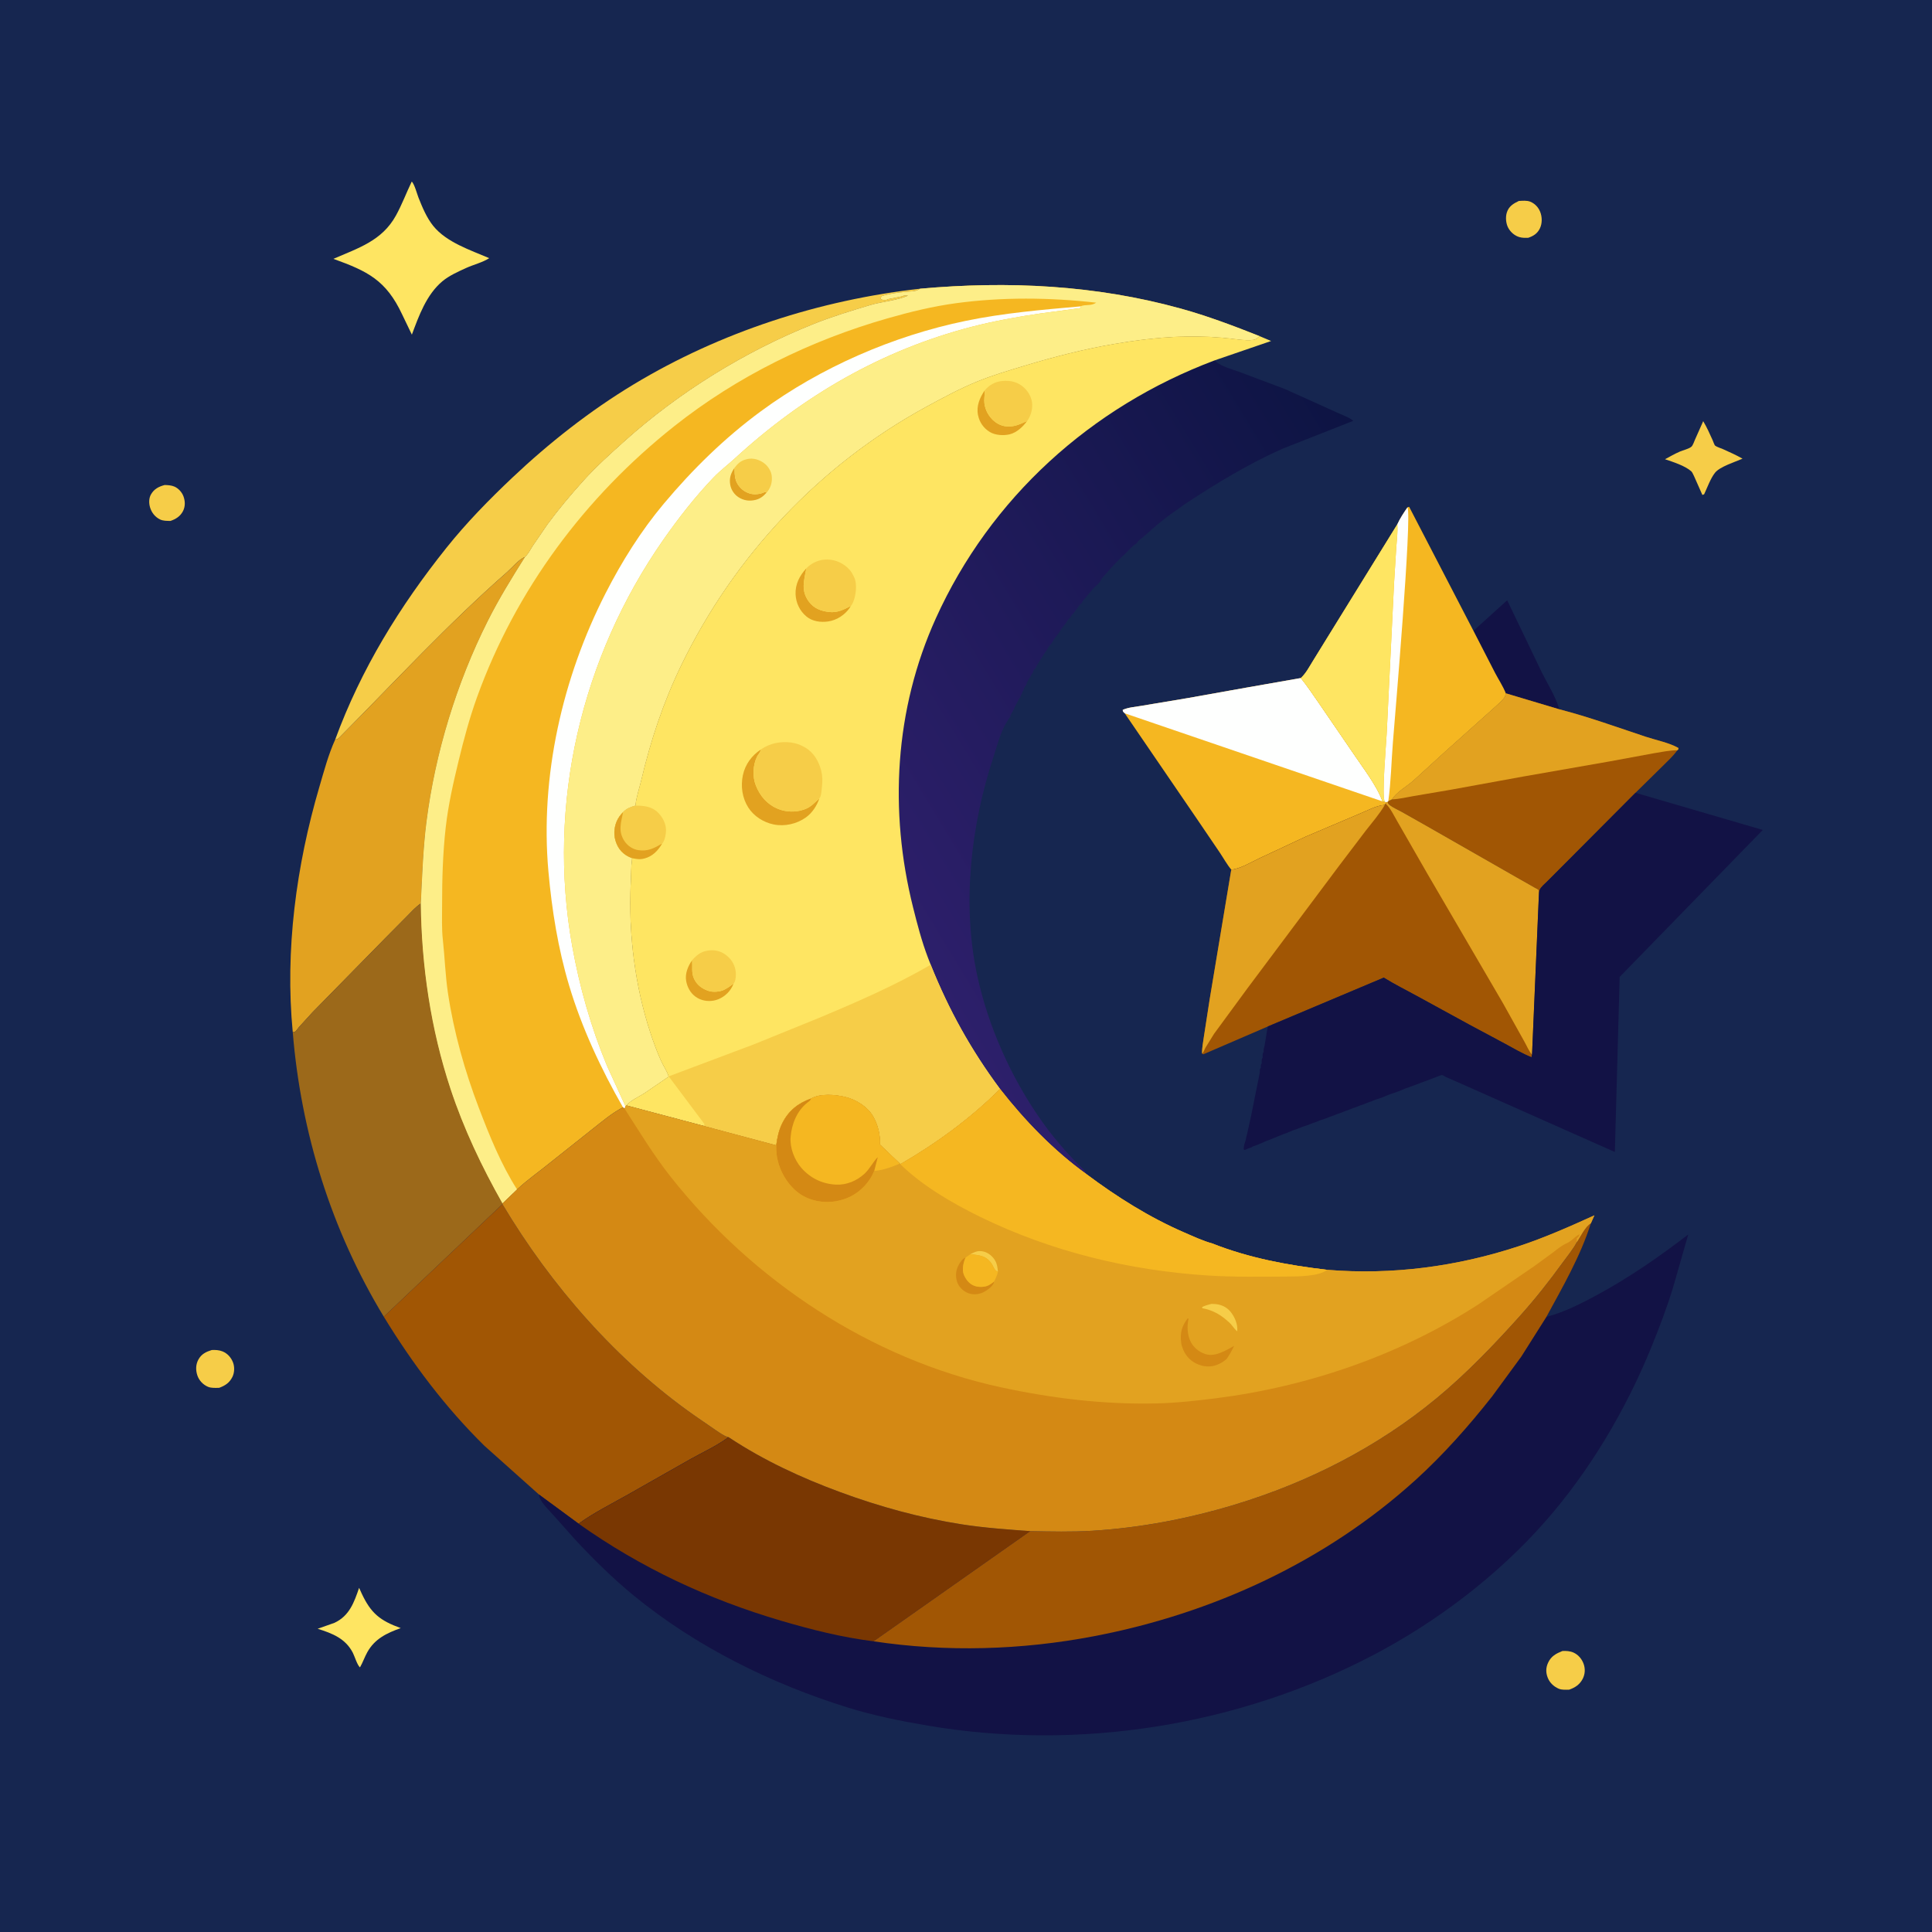 <svg version="1.1" xmlns="http://www.w3.org/2000/svg" style="display: block;" viewBox="0 0 2048 2048" width="1024" height="1024">
<defs>
	<linearGradient id="Gradient1" gradientUnits="userSpaceOnUse" x1="1526.9" y1="603.292" x2="939.874" y2="958.939">
		<stop class="stop0" offset="0" stop-opacity="1" stop-color="rgb(13,20,67)"/>
		<stop class="stop1" offset="1" stop-opacity="1" stop-color="rgb(45,31,107)"/>
	</linearGradient>
</defs>
<path transform="translate(0,0)" fill="rgb(22,38,80)" d="M -0 -0 L 2048 0 L 2048 2048 L -0 2048 L -0 -0 z"/>
<path transform="translate(0,0)" fill="rgb(246,205,72)" d="M 174.549 514.135 C 177.946 514.221 181.71 514.422 184.866 515.793 C 189.168 517.662 192.876 521.77 194.491 526.153 C 196.367 531.245 196.503 536.899 193.976 541.786 C 191.11 547.329 186.448 550.249 180.719 552.203 C 176.997 552.141 172.921 552.272 169.518 550.576 C 164.325 547.988 160.666 543.328 159.048 537.806 C 157.763 533.417 157.717 528.082 160.093 524 C 163.452 518.228 168.324 515.794 174.549 514.135 z"/>
<path transform="translate(0,0)" fill="rgb(246,205,72)" d="M 1610.03 213.023 C 1613.94 212.836 1618.51 212.306 1622.2 213.819 C 1626.99 215.78 1630.65 219.628 1632.59 224.39 C 1634.83 229.859 1634.94 236.797 1632.33 242.159 C 1629.69 247.572 1625.55 250.181 1620.03 252.065 C 1616.86 252.178 1613.78 252.24 1610.71 251.368 C 1605.64 249.927 1601.22 246.088 1598.75 241.455 C 1596.29 236.859 1595.74 230.123 1597.33 225.181 C 1599.43 218.671 1604.17 215.824 1610.03 213.023 z"/>
<path transform="translate(0,0)" fill="rgb(246,205,72)" d="M 224.484 1431.08 C 228.312 1430.91 232.081 1431.05 235.701 1432.47 C 241.065 1434.58 245.039 1439.01 247.048 1444.36 C 248.801 1449.03 248.596 1455.12 246.372 1459.59 C 243.257 1465.85 238.76 1468.77 232.378 1471.14 C 228.519 1471.21 224.092 1471.58 220.472 1470.06 C 215.2 1467.84 210.952 1463.3 209.17 1457.88 C 207.297 1452.18 207.459 1446.09 210.5 1440.83 C 213.754 1435.19 218.488 1432.93 224.484 1431.08 z"/>
<path transform="translate(0,0)" fill="rgb(246,205,72)" d="M 1656.24 1750.13 C 1660.03 1749.88 1664.38 1750.19 1667.88 1751.75 C 1673.06 1754.05 1676.82 1758.53 1678.71 1763.79 C 1680.59 1769.04 1680.27 1774.78 1677.67 1779.75 C 1674.53 1785.77 1669.59 1788.98 1663.35 1791.14 C 1659.86 1791.17 1655.58 1791.51 1652.32 1790.11 C 1647.09 1787.87 1642.75 1783.77 1640.67 1778.47 C 1638.53 1773.01 1638.58 1767.84 1641.07 1762.5 C 1644.3 1755.56 1649.52 1752.83 1656.24 1750.13 z"/>
<path transform="translate(0,0)" fill="rgb(246,205,72)" d="M 1805.46 446.472 C 1809.34 452.875 1812.41 459.861 1815.49 466.675 C 1815.91 467.607 1817.38 471.823 1818.05 472.364 C 1819.87 473.826 1824.27 475.131 1826.51 476.137 C 1833.55 479.288 1840.46 482.393 1847.16 486.218 C 1839.26 489.678 1823.18 494.65 1818.04 501.072 C 1813.21 507.111 1809.86 516.762 1806.5 523.866 C 1805.54 524.372 1806.16 524.074 1804.59 524.656 L 1796 505.263 C 1795.29 503.857 1793.95 500.604 1792.9 499.671 C 1786.18 493.674 1773.41 489.665 1764.98 486.808 C 1770.15 483.998 1775.36 481.008 1780.77 478.669 C 1783.92 477.3 1790.71 475.688 1793.06 473.424 C 1794.61 471.937 1795.85 468.049 1796.74 466.085 L 1805.46 446.472 z"/>
<path transform="translate(0,0)" fill="rgb(254,229,98)" d="M 380.671 1683.17 L 383.485 1689.36 C 393.314 1710.28 402.902 1717.91 424.813 1725.87 C 410.175 1731.03 397.307 1737.14 389.409 1751.31 C 386.475 1756.57 384.595 1762.26 381.584 1767.5 C 378.605 1764.95 375.985 1755.83 374.014 1752 C 366.181 1736.79 352.101 1731.38 336.731 1726.57 L 354.548 1720.27 C 370.416 1712.87 375.399 1698.5 380.671 1683.17 z"/>
<path transform="translate(0,0)" fill="rgb(18,18,69)" d="M 1561.91 668.676 L 1597.68 636.315 L 1634.37 712.752 C 1640.27 724.69 1648.45 737.233 1652.27 749.886 L 1652.96 751.911 L 1596.23 734.95 C 1593.32 727.546 1588.57 720.425 1584.87 713.353 L 1561.91 668.676 z"/>
<path transform="translate(0,0)" fill="rgb(254,229,98)" d="M 436.449 192.5 C 439.268 194.822 442.171 205.867 443.671 209.641 C 447.713 219.803 452.338 230.911 459.268 239.5 C 473.307 256.9 498.653 265.098 518.604 273.658 C 511.711 278.182 501.71 280.596 494 284.13 C 485.548 288.004 476.166 292.136 468.974 298.144 C 452.091 312.247 444.01 334.793 436.596 354.742 L 426.243 333.206 C 409.223 296.945 389.623 287.463 353.424 274.394 C 379.755 262.932 404.912 255.314 419.701 228.477 C 426.101 216.861 430.716 204.426 436.449 192.5 z"/>
<path transform="translate(0,0)" fill="rgb(246,205,72)" d="M 355.32 783.942 C 382.748 709.217 423.736 642.653 473.217 580.725 C 494.432 554.173 518.239 529.836 542.913 506.5 C 582.06 469.474 625.546 435.277 671.704 407.457 C 763.679 352.023 868.918 317.934 975.44 306.037 L 974.606 306.53 C 971.728 308.18 970.21 308.607 966.936 308.832 C 956.814 309.529 943.917 310.88 934.296 314.049 L 933.492 316.952 C 935.196 317.859 937.801 318.322 939.75 317.75 L 941.5 317 L 944 316.5 L 955.297 314.266 C 956.318 314.061 957.248 313.532 958.25 313.25 L 962.861 313.25 C 950.965 318.732 935.15 319.67 922.5 323.45 C 901.967 329.587 881.717 335.757 861.798 343.746 C 789.457 372.763 720.285 415.521 662.245 467.5 C 647.286 480.896 632.226 494.423 618.737 509.347 C 605.382 524.122 592.238 539.817 580.427 555.842 L 564.654 578.906 C 562.197 582.697 559.873 587.568 556.485 590.53 C 550.391 592.522 542.687 601.918 537.658 606.327 C 475.294 660.997 418.644 722.471 360.275 781.275 C 358.538 783.025 357.794 783.752 355.32 783.942 z"/>
<path transform="translate(0,0)" fill="rgb(245,183,33)" d="M 1192.26 756.129 C 1190.9 754.671 1190.17 754.574 1190.13 752.5 C 1196 749.77 1203.62 749.346 1209.98 748.205 L 1259.03 739.995 L 1320.5 729.023 L 1378.93 718.751 C 1385.94 727.334 1391.87 736.542 1398.24 745.585 L 1434.19 798.116 C 1444.63 813.829 1459.04 831.834 1465.53 849.516 L 1467.9 849.976 L 1469.9 850.344 L 1468.84 851.894 L 1467.99 853.238 C 1458.05 854.229 1450.61 858.855 1441.52 862.508 L 1384.17 886.87 L 1334.79 909.959 C 1326.38 913.911 1314.36 921.281 1305.2 921.846 C 1300.68 916.473 1296.99 909.692 1293.06 903.839 L 1268.23 867.265 L 1192.26 756.129 z"/>
<path transform="translate(0,0)" fill="rgb(254,255,254)" d="M 1192.26 756.129 C 1190.9 754.671 1190.17 754.574 1190.13 752.5 C 1196 749.77 1203.62 749.346 1209.98 748.205 L 1259.03 739.995 L 1320.5 729.023 L 1378.93 718.751 C 1385.94 727.334 1391.87 736.542 1398.24 745.585 L 1434.19 798.116 C 1444.63 813.829 1459.04 831.834 1465.53 849.516 L 1192.26 756.129 z"/>
<path transform="translate(0,0)" fill="rgb(161,86,4)" d="M 1596.23 734.95 L 1652.96 751.911 C 1683.8 759.8 1714.32 770.986 1744.54 780.983 C 1755.31 784.545 1769.63 787.369 1779.24 792.914 C 1778.91 794.874 1779.37 794.11 1778.06 795.307 C 1773.4 801.771 1767.34 807.246 1761.7 812.847 L 1733.7 840.395 L 1663.1 911.293 L 1640.21 934.233 C 1637.88 936.571 1633.18 940.397 1632.07 943.5 C 1631.3 945.632 1631.38 949.815 1631.12 952.17 C 1631.1 950.607 1631.47 944.314 1630.76 943.263 C 1630.4 942.744 1627.33 941.254 1626.75 940.916 L 1608.15 930.364 L 1511.32 875.038 L 1485.57 860.502 C 1481.52 858.223 1476.44 856.091 1472.83 853.226 C 1471.77 852.386 1471.32 851.313 1470.75 850.135 L 1471.65 849.228 L 1475.69 847.359 C 1479.9 839.986 1491.6 833.419 1498.08 827.674 L 1531.9 796.837 L 1582.76 751.284 C 1586.06 748.181 1593.67 742.045 1595.34 738.331 C 1595.82 737.268 1595.93 736.077 1596.23 734.95 z"/>
<path transform="translate(0,0)" fill="rgb(226,162,32)" d="M 1596.23 734.95 L 1652.96 751.911 C 1683.8 759.8 1714.32 770.986 1744.54 780.983 C 1755.31 784.545 1769.63 787.369 1779.24 792.914 C 1778.91 794.874 1779.37 794.11 1778.06 795.307 C 1770.01 795.317 1761.43 797.109 1753.47 798.413 L 1706.61 807.058 L 1614.61 823.167 L 1536.89 837.335 L 1498.67 843.824 C 1491.09 845.148 1483.39 847.021 1475.69 847.359 C 1479.9 839.986 1491.6 833.419 1498.08 827.674 L 1531.9 796.837 L 1582.76 751.284 C 1586.06 748.181 1593.67 742.045 1595.34 738.331 C 1595.82 737.268 1595.93 736.077 1596.23 734.95 z"/>
<path transform="translate(0,0)" fill="rgb(245,183,33)" d="M 1492.02 537.788 L 1493.76 537.231 L 1561.91 668.676 L 1584.87 713.353 C 1588.57 720.425 1593.32 727.546 1596.23 734.95 C 1595.93 736.077 1595.82 737.268 1595.34 738.331 C 1593.67 742.045 1586.06 748.181 1582.76 751.284 L 1531.9 796.837 L 1498.08 827.674 C 1491.6 833.419 1479.9 839.986 1475.69 847.359 L 1471.65 849.228 L 1470.75 850.135 L 1469.9 850.344 L 1467.9 849.976 L 1465.53 849.516 C 1459.04 831.834 1444.63 813.829 1434.19 798.116 L 1398.24 745.585 C 1391.87 736.542 1385.94 727.334 1378.93 718.751 L 1379.36 718.327 C 1384.37 713.555 1387.63 707.303 1391.23 701.454 L 1407.24 675.497 L 1481.2 555.811 C 1484.04 549.549 1488.09 543.426 1492.02 537.788 z"/>
<path transform="translate(0,0)" fill="rgb(254,255,254)" d="M 1492.02 537.788 C 1496.84 548.86 1478.73 759.376 1476.53 787.008 C 1474.88 807.607 1474.52 828.799 1471.65 849.228 L 1470.75 850.135 L 1469.9 850.344 L 1467.9 849.976 C 1464.52 843.227 1469.4 789.016 1469.93 778 L 1477.78 617.831 L 1480.12 580.298 C 1480.7 572.242 1481.83 563.863 1481.2 555.811 C 1484.04 549.549 1488.09 543.426 1492.02 537.788 z"/>
<path transform="translate(0,0)" fill="rgb(254,229,98)" d="M 1378.93 718.751 L 1379.36 718.327 C 1384.37 713.555 1387.63 707.303 1391.23 701.454 L 1407.24 675.497 L 1481.2 555.811 C 1481.83 563.863 1480.7 572.242 1480.12 580.298 L 1477.78 617.831 L 1469.93 778 C 1469.4 789.016 1464.52 843.227 1467.9 849.976 L 1465.53 849.516 C 1459.04 831.834 1444.63 813.829 1434.19 798.116 L 1398.24 745.585 C 1391.87 736.542 1385.94 727.334 1378.93 718.751 z"/>
<path transform="translate(0,0)" fill="rgb(226,162,32)" d="M 355.32 783.942 C 357.794 783.752 358.538 783.025 360.275 781.275 C 418.644 722.471 475.294 660.997 537.658 606.327 C 542.687 601.918 550.391 592.522 556.485 590.53 C 542.489 612.815 528.834 634.872 517.007 658.431 C 484.063 724.051 461.4 798.135 452.127 871 C 448.447 899.91 447.588 928.67 446.098 957.72 C 440.514 961.404 435.958 966.653 431.257 971.378 L 408.24 994.606 L 331.517 1072.79 L 317.021 1088.66 C 315.88 1089.97 313.803 1093.19 312.486 1093.89 C 311.847 1094.23 311.043 1094.01 310.321 1094.07 C 301.962 1007.3 314.046 917.637 338.47 834.372 C 343.412 817.526 348.044 799.95 355.32 783.942 z"/>
<path transform="translate(0,0)" fill="rgb(156,105,26)" d="M 310.321 1094.07 C 311.043 1094.01 311.847 1094.23 312.486 1093.89 C 313.803 1093.19 315.88 1089.97 317.021 1088.66 L 331.517 1072.79 L 408.24 994.606 L 431.257 971.378 C 435.958 966.653 440.514 961.404 446.098 957.72 C 446.771 1023.89 456.701 1091.17 477.52 1154.13 C 491.535 1196.52 510.692 1236.85 532.671 1275.66 L 532.585 1276.44 L 406.847 1395.78 C 351.3 1304.09 319.017 1200.77 310.321 1094.07 z"/>
<path transform="translate(0,0)" fill="rgb(161,86,4)" d="M 406.847 1395.78 L 532.585 1276.44 C 584.09 1362.81 654.038 1442.96 736.604 1500.81 L 758.495 1515.87 C 762.318 1518.39 766.812 1521.79 771.154 1523.18 L 772.317 1523.46 C 760.443 1532.4 745.22 1539.38 732.169 1546.64 L 664.275 1585.16 C 647.287 1594.73 629.19 1603.78 613.398 1615.2 L 571.259 1584.2 L 513.606 1532.7 C 472.141 1491.99 437.088 1445.29 406.847 1395.78 z"/>
<path transform="translate(0,0)" fill="rgb(161,86,4)" d="M 1470.75 850.135 C 1471.32 851.313 1471.77 852.386 1472.83 853.226 C 1476.44 856.091 1481.52 858.223 1485.57 860.502 L 1511.32 875.038 L 1608.15 930.364 L 1626.75 940.916 C 1627.33 941.254 1630.4 942.744 1630.76 943.263 C 1631.47 944.314 1631.1 950.607 1631.12 952.17 L 1624.02 1118.07 L 1623.45 1120.77 C 1613.63 1116.78 1604.08 1111.12 1594.74 1106.08 L 1556.29 1085.5 L 1501.39 1055.47 C 1489.88 1049.19 1477.98 1043.27 1466.85 1036.33 L 1344.02 1088.08 L 1275.51 1117.63 L 1274.25 1116.84 C 1274.01 1111.15 1275.43 1104.48 1276.19 1098.8 L 1282.35 1059 L 1305.2 921.846 C 1314.36 921.281 1326.38 913.911 1334.79 909.959 L 1384.17 886.87 L 1441.52 862.508 C 1450.61 858.855 1458.05 854.229 1467.99 853.238 L 1468.84 851.894 L 1469.9 850.344 L 1470.75 850.135 z"/>
<path transform="translate(0,0)" fill="rgb(226,162,32)" d="M 1470.75 850.135 C 1471.32 851.313 1471.77 852.386 1472.83 853.226 C 1476.44 856.091 1481.52 858.223 1485.57 860.502 L 1511.32 875.038 L 1608.15 930.364 L 1626.75 940.916 C 1627.33 941.254 1630.4 942.744 1630.76 943.263 C 1631.47 944.314 1631.1 950.607 1631.12 952.17 L 1624.02 1118.07 C 1620.7 1114.29 1618.46 1108.59 1615.91 1104.16 L 1593.32 1063.63 L 1512.97 926 L 1481.19 870.645 C 1477.8 864.948 1473.79 856.196 1468.84 851.894 L 1469.9 850.344 L 1470.75 850.135 z"/>
<path transform="translate(0,0)" fill="rgb(226,162,32)" d="M 1305.2 921.846 C 1314.36 921.281 1326.38 913.911 1334.79 909.959 L 1384.17 886.87 L 1441.52 862.508 C 1450.61 858.855 1458.05 854.229 1467.99 853.238 C 1462.28 862.992 1454.73 871.619 1447.79 880.507 L 1419.43 917.854 L 1322.14 1047.93 L 1286.98 1095.85 L 1277.93 1110.45 C 1276.84 1112.37 1275.92 1115.54 1274.25 1116.84 C 1274.01 1111.15 1275.43 1104.48 1276.19 1098.8 L 1282.35 1059 L 1305.2 921.846 z"/>
<path transform="translate(0,0)" fill="rgb(18,18,69)" d="M 1631.12 952.17 C 1631.38 949.815 1631.3 945.632 1632.07 943.5 C 1633.18 940.397 1637.88 936.571 1640.21 934.233 L 1663.1 911.293 L 1733.7 840.395 L 1868.62 879.781 L 1716.9 1035.6 L 1711.82 1221.16 L 1546.85 1147.87 L 1532.95 1141.78 C 1532.16 1141.4 1529.28 1139.62 1528.5 1139.58 C 1527.99 1139.55 1525.62 1140.47 1525 1140.72 L 1510.78 1146.12 L 1494.03 1152.35 C 1488.97 1153.84 1484.07 1156.54 1479.01 1158.09 L 1474.51 1159.59 C 1470.61 1160.92 1466.95 1162.87 1463.01 1164.08 L 1458.51 1165.59 C 1456.27 1166.34 1454.28 1167.42 1452.01 1168.09 C 1449.23 1168.9 1446.77 1170.27 1444.01 1171.09 C 1441.23 1171.91 1438.77 1173.26 1436.01 1174.08 C 1433.23 1174.9 1430.77 1176.27 1428.01 1177.09 C 1425.23 1177.92 1422.77 1179.26 1420.01 1180.08 C 1417.23 1180.9 1414.78 1182.27 1412.01 1183.07 C 1409.22 1183.88 1406.77 1185.23 1404.01 1186.05 L 1399.51 1187.55 C 1397.26 1188.31 1395.3 1189.41 1393.01 1190.07 C 1390.22 1190.87 1387.78 1192.23 1385.01 1193.05 L 1380.51 1194.55 C 1378.26 1195.31 1376.3 1196.4 1374.01 1197.06 C 1369.54 1198.35 1365.47 1200.77 1361.01 1202.05 L 1345 1208.51 L 1341.01 1210.02 L 1339.53 1210.76 C 1337.43 1211.81 1335.17 1212.5 1333 1213.51 L 1328.94 1215.02 C 1325.56 1216.17 1329.54 1214.73 1326 1216.51 L 1325.1 1216.73 C 1322.93 1217.29 1321.25 1218.58 1319.01 1219.03 C 1318.21 1218.21 1318.43 1218.67 1318.43 1217.12 C 1318.44 1214.69 1319.65 1210.79 1320.49 1208.5 L 1320.98 1205.99 C 1321.24 1204.58 1321.6 1203.38 1321.98 1201.99 C 1322.8 1199.04 1323.16 1195.97 1323.98 1192.99 C 1324.8 1190.04 1325.16 1186.97 1325.98 1183.99 L 1335.27 1137.78 C 1335.56 1136.32 1335.53 1134.97 1335.5 1133.49 L 1336.48 1132 C 1336.49 1129.66 1336.15 1129.03 1337.47 1127 C 1337.48 1124.53 1337.09 1123.12 1338.48 1121 C 1338.49 1118.54 1338.09 1117.12 1339.47 1115 L 1339.44 1114.08 C 1339.39 1111.54 1340.12 1110.65 1340.48 1108.5 L 1342.48 1096.5 C 1342.88 1094.57 1342.8 1093.36 1343.39 1091.37 L 1344.02 1088.08 L 1466.85 1036.33 C 1477.98 1043.27 1489.88 1049.19 1501.39 1055.47 L 1556.29 1085.5 L 1594.74 1106.08 C 1604.08 1111.12 1613.63 1116.78 1623.45 1120.77 L 1624.02 1118.07 L 1631.12 952.17 z"/>
<path transform="translate(0,0)" fill="url(#Gradient1)" d="M 986.602 1022.67 L 983.558 1014.84 C 977.001 997.588 972.391 979.786 967.913 961.913 C 942.288 859.627 948.301 752.131 992.016 655.5 C 1049.75 527.874 1156.44 431.329 1287.36 382.088 L 1288.15 382.771 C 1295.32 388.931 1306.04 391.317 1314.81 394.62 L 1362 412.352 L 1416.12 436.781 C 1421.46 439.394 1430.29 442.243 1434.52 446.112 L 1359 475.877 C 1323.12 491.894 1289.48 512.342 1256.74 533.901 L 1247.5 540.51 C 1235.33 548.617 1223.57 558.703 1212.72 568.483 C 1210.32 570.644 1205.99 573.112 1205.01 576.005 L 1204.03 576.516 C 1199.9 578.994 1197.14 582.794 1193.71 586 C 1185.96 593.244 1177.71 601.639 1170.98 609.803 C 1169.29 611.859 1168.05 612.546 1166.99 614.995 C 1165.56 618.307 1161.63 620.787 1159.25 623.495 L 1148.13 636.703 C 1147.2 637.788 1147.54 637.362 1146.99 638.995 L 1145.51 640.276 C 1143.63 641.947 1142.91 643.503 1141.49 645.5 L 1140.24 647 L 1139.17 648.466 C 1137.73 650.384 1138.43 649.543 1136.95 651.028 C 1135.82 652.17 1135.4 653.244 1134.49 654.5 L 1133 656 C 1131.73 657.385 1131.12 658.419 1130.24 660 L 1126.89 664.328 C 1125.78 665.692 1124.94 667.017 1124 668.5 C 1122.77 670.45 1121.52 672.268 1120 674 C 1117.17 677.223 1115.75 681.198 1112.72 684.243 C 1111.72 685.252 1111.21 686.406 1110.52 687.621 C 1109.17 689.99 1107.38 692.064 1106 694.5 L 1098.49 706.5 L 1097.99 707.995 L 1097 709 C 1095.63 710.539 1095 710.926 1094.99 712.995 L 1094 714 L 1092.25 717.25 L 1090 721 C 1088.99 722.642 1088.32 723.852 1087.99 725.75 L 1087 727 C 1085.95 728.56 1085.31 729.915 1084.99 731.75 L 1084 733 L 1082.99 735.995 L 1082.24 737 L 1081.91 738.219 C 1081.38 739.988 1080.88 739.689 1080 741 L 1079.24 743 L 1078.5 744 L 1076.05 748.719 C 1075.03 750.604 1075.33 749.767 1074.99 751.75 L 1074 753 L 1072.25 756.25 C 1071.43 757.773 1071 758.019 1070.99 759.75 L 1070 761 L 1067.36 765.119 C 1060.51 775.767 1056.97 790.678 1053 802.749 C 1029.02 875.549 1019.56 958.827 1035.95 1034.38 C 1047.6 1088.09 1071.66 1141.88 1103.2 1186.88 C 1115.36 1204.21 1128.88 1220.13 1143.79 1235.14 C 1146.4 1237.76 1151.1 1241.28 1151.85 1244.79 C 1116.99 1219.7 1086.48 1188.13 1060.11 1154.4 C 1029.28 1112.92 1005.81 1070.64 986.602 1022.67 z"/>
<path transform="translate(0,0)" fill="rgb(245,183,33)" d="M 975.44 306.037 C 1068.51 297.672 1161.22 302.079 1251.6 327.086 C 1280.01 334.944 1307.84 345.465 1335.21 356.317 C 1334.01 357.225 1332.19 359.055 1330.87 359.599 C 1325.15 361.952 1310.32 359.511 1304.25 358.837 C 1262.15 354.163 1222.81 357.361 1181.09 364.567 C 1148.71 370.162 1117.76 378.048 1086.32 387.554 C 1069.46 392.655 1052.28 397.691 1035.95 404.357 C 1017.43 411.922 999.549 421.553 981.995 431.115 C 868.91 492.718 778.304 589.296 722.208 705 C 703.173 744.261 689.767 784.584 679.728 827.018 C 677.737 835.434 674.744 844.117 673.661 852.673 L 673.508 854.012 C 668.539 855.467 663.99 857.01 660.473 860.984 C 654.609 866.702 651.628 873.684 651.245 881.897 C 650.92 888.88 653.84 897.322 658.681 902.431 C 661.99 905.923 665.526 908.027 670.026 909.631 C 668.854 918.642 668.981 927.675 668.558 936.731 C 666.094 989.495 672.907 1045.02 689.55 1095.26 C 692.831 1105.16 696.333 1114.84 700.624 1124.36 C 703.013 1129.66 707.313 1135.84 708.75 1141.27 L 682.867 1158.97 C 677.361 1162.5 667.815 1166.72 664.059 1171.82 L 663.088 1172.84 L 662.098 1175.24 L 660.383 1173.82 C 648.52 1180 638.441 1188.72 627.964 1196.91 L 583.426 1232.28 C 571.767 1241.77 559.067 1250.61 548.078 1260.85 L 532.671 1275.66 C 510.692 1236.85 491.535 1196.52 477.52 1154.13 C 456.701 1091.17 446.771 1023.89 446.098 957.72 C 447.588 928.67 448.447 899.91 452.127 871 C 461.4 798.135 484.063 724.051 517.007 658.431 C 528.834 634.872 542.489 612.815 556.485 590.53 C 559.873 587.568 562.197 582.697 564.654 578.906 L 580.427 555.842 C 592.238 539.817 605.382 524.122 618.737 509.347 C 632.226 494.423 647.286 480.896 662.245 467.5 C 720.285 415.521 789.457 372.763 861.798 343.746 C 881.717 335.757 901.967 329.587 922.5 323.45 C 935.15 319.67 950.965 318.732 962.861 313.25 L 958.25 313.25 C 957.248 313.532 956.318 314.061 955.297 314.266 L 944 316.5 L 941.5 317 L 939.75 317.75 C 937.801 318.322 935.196 317.859 933.492 316.952 L 934.296 314.049 C 943.917 310.88 956.814 309.529 966.936 308.832 C 970.21 308.607 971.728 308.18 974.606 306.53 L 975.44 306.037 z"/>
<path transform="translate(0,0)" fill="rgb(254,255,254)" d="M 1145.18 324.786 L 1145.65 326.52 L 1103 332.27 C 1079 335.743 1053.62 340.331 1030.13 346.408 C 934.945 371.032 851.57 419.323 779.347 485.593 C 771.8 492.518 763.498 498.776 756.401 506.168 C 737.169 526.199 719.091 549.371 703.201 572.131 C 616.015 697.01 579.618 852.385 606.541 1002.68 C 614.354 1046.3 626.462 1088.87 643.444 1129.83 L 663.088 1172.84 L 662.098 1175.24 L 660.383 1173.82 C 637.197 1133.38 616.644 1089.36 603.273 1044.62 C 591.558 1005.42 585.014 964.612 581.362 923.934 C 572.322 823.207 596.153 718.444 641.976 628.813 C 659.123 595.275 679.445 562.825 703.688 533.905 C 734.263 497.433 768.103 464.252 806.5 436.008 C 869.868 389.395 946.731 356.047 1023.66 340.138 C 1063.82 331.832 1104.41 328.37 1145.18 324.786 z"/>
<path transform="translate(0,0)" fill="rgb(253,238,136)" d="M 975.44 306.037 C 1068.51 297.672 1161.22 302.079 1251.6 327.086 C 1280.01 334.944 1307.84 345.465 1335.21 356.317 C 1334.01 357.225 1332.19 359.055 1330.87 359.599 C 1325.15 361.952 1310.32 359.511 1304.25 358.837 C 1262.15 354.163 1222.81 357.361 1181.09 364.567 C 1148.71 370.162 1117.76 378.048 1086.32 387.554 C 1069.46 392.655 1052.28 397.691 1035.95 404.357 C 1017.43 411.922 999.549 421.553 981.995 431.115 C 868.91 492.718 778.304 589.296 722.208 705 C 703.173 744.261 689.767 784.584 679.728 827.018 C 677.737 835.434 674.744 844.117 673.661 852.673 L 673.508 854.012 C 668.539 855.467 663.99 857.01 660.473 860.984 C 654.609 866.702 651.628 873.684 651.245 881.897 C 650.92 888.88 653.84 897.322 658.681 902.431 C 661.99 905.923 665.526 908.027 670.026 909.631 C 668.854 918.642 668.981 927.675 668.558 936.731 C 666.094 989.495 672.907 1045.02 689.55 1095.26 C 692.831 1105.16 696.333 1114.84 700.624 1124.36 C 703.013 1129.66 707.313 1135.84 708.75 1141.27 L 682.867 1158.97 C 677.361 1162.5 667.815 1166.72 664.059 1171.82 L 663.088 1172.84 L 643.444 1129.83 C 626.462 1088.87 614.354 1046.3 606.541 1002.68 C 579.618 852.385 616.015 697.01 703.201 572.131 C 719.091 549.371 737.169 526.199 756.401 506.168 C 763.498 498.776 771.8 492.518 779.347 485.593 C 851.57 419.323 934.945 371.032 1030.13 346.408 C 1053.62 340.331 1079 335.743 1103 332.27 L 1145.65 326.52 L 1145.18 324.786 C 1150.88 322.254 1156.23 324.766 1162 320.845 C 1113.08 315.306 1062.4 314.781 1013.56 321.387 C 988.729 324.746 964.641 330.648 940.593 337.536 C 859.145 360.865 781.39 398.952 714.769 451.763 C 620.219 526.714 546.683 625.364 505.674 739.046 C 497.76 760.985 491.74 783.419 486.252 806.067 C 480.545 829.621 475.17 853.195 472.455 877.316 C 469.383 904.612 468.637 931.814 468.639 959.266 C 468.64 971.519 468.102 984.162 469.453 996.338 C 471.532 1015.08 472.019 1033.74 474.824 1052.5 C 481.038 1094.08 492.613 1135.13 507.574 1174.34 C 518.814 1203.8 531.066 1234.16 548.078 1260.85 L 532.671 1275.66 C 510.692 1236.85 491.535 1196.52 477.52 1154.13 C 456.701 1091.17 446.771 1023.89 446.098 957.72 C 447.588 928.67 448.447 899.91 452.127 871 C 461.4 798.135 484.063 724.051 517.007 658.431 C 528.834 634.872 542.489 612.815 556.485 590.53 C 559.873 587.568 562.197 582.697 564.654 578.906 L 580.427 555.842 C 592.238 539.817 605.382 524.122 618.737 509.347 C 632.226 494.423 647.286 480.896 662.245 467.5 C 720.285 415.521 789.457 372.763 861.798 343.746 C 881.717 335.757 901.967 329.587 922.5 323.45 C 935.15 319.67 950.965 318.732 962.861 313.25 L 958.25 313.25 C 957.248 313.532 956.318 314.061 955.297 314.266 L 944 316.5 L 941.5 317 L 939.75 317.75 C 937.801 318.322 935.196 317.859 933.492 316.952 L 934.296 314.049 C 943.917 310.88 956.814 309.529 966.936 308.832 C 970.21 308.607 971.728 308.18 974.606 306.53 L 975.44 306.037 z"/>
<path transform="translate(0,0)" fill="rgb(226,162,32)" d="M 778.606 495.89 C 778.715 504.547 778.901 511.167 785.5 517.666 C 789.382 521.489 795.016 523.997 800.5 523.921 C 804.16 523.87 807.747 523.118 810.996 521.45 L 812.633 522.182 C 809.228 525.995 805.875 528.676 800.878 529.911 C 794.457 531.496 788.413 530.644 782.832 527.06 C 778.355 524.185 775.031 519.263 774.097 514 C 772.832 506.877 774.694 501.696 778.606 495.89 z"/>
<path transform="translate(0,0)" fill="rgb(246,205,72)" d="M 778.606 495.89 C 782.217 491.158 785.608 488.121 791.5 486.8 L 792.608 486.538 C 798.357 485.313 804.558 487.204 809.304 490.48 C 813.466 493.352 817.087 498.44 817.924 503.5 C 818.949 509.699 817.53 515.808 813.759 520.832 L 812.633 522.182 L 810.996 521.45 C 807.747 523.118 804.16 523.87 800.5 523.921 C 795.016 523.997 789.382 521.489 785.5 517.666 C 778.901 511.167 778.715 504.547 778.606 495.89 z"/>
<path transform="translate(0,0)" fill="rgb(254,229,98)" d="M 1335.21 356.317 L 1347.44 361.469 L 1287.36 382.088 C 1156.44 431.329 1049.75 527.874 992.016 655.5 C 948.301 752.131 942.288 859.627 967.913 961.913 C 972.391 979.786 977.001 997.588 983.558 1014.84 L 986.602 1022.67 C 1005.81 1070.64 1029.28 1112.92 1060.11 1154.4 C 1028.72 1185.61 992.768 1211.85 954.558 1234.01 L 932.738 1213.23 C 933.419 1203.38 930.421 1191.52 925.377 1183.1 C 919.226 1172.83 907.423 1165.62 896.003 1162.81 C 885.646 1160.26 869.314 1158.88 859.738 1164.54 C 845.897 1169.36 835.68 1177.64 829.089 1191 C 825.464 1198.35 823.963 1206.02 822.832 1214.05 L 746.157 1193.59 L 664.059 1171.82 C 667.815 1166.72 677.361 1162.5 682.867 1158.97 L 708.75 1141.27 C 707.313 1135.84 703.013 1129.66 700.624 1124.36 C 696.333 1114.84 692.831 1105.16 689.55 1095.26 C 672.907 1045.02 666.094 989.495 668.558 936.731 C 668.981 927.675 668.854 918.642 670.026 909.631 C 665.526 908.027 661.99 905.923 658.681 902.431 C 653.84 897.322 650.92 888.88 651.245 881.897 C 651.628 873.684 654.609 866.702 660.473 860.984 C 663.99 857.01 668.539 855.467 673.508 854.012 L 673.661 852.673 C 674.744 844.117 677.737 835.434 679.728 827.018 C 689.767 784.584 703.173 744.261 722.208 705 C 778.304 589.296 868.91 492.718 981.995 431.115 C 999.549 421.553 1017.43 411.922 1035.95 404.357 C 1052.28 397.691 1069.46 392.655 1086.32 387.554 C 1117.76 378.048 1148.71 370.162 1181.09 364.567 C 1222.81 357.361 1262.15 354.163 1304.25 358.837 C 1310.32 359.511 1325.15 361.952 1330.87 359.599 C 1332.19 359.055 1334.01 357.225 1335.21 356.317 z"/>
<path transform="translate(0,0)" fill="rgb(226,162,32)" d="M 733.699 1017.86 C 734.079 1024.18 732.858 1031.52 735.65 1037.3 L 736.161 1038.39 C 739.241 1044.55 744.727 1048.28 751.114 1050.41 C 755.659 1051.94 763.043 1051.44 767.279 1049.33 L 768.253 1048.86 C 771.624 1047.21 774.643 1044.83 777.659 1042.62 C 776.886 1044.61 775.87 1046.57 774.717 1048.36 C 770.798 1054.46 763.685 1059.44 756.5 1060.68 C 749.825 1061.83 743.069 1060.62 737.5 1056.69 C 731.898 1052.73 728.541 1046.51 727.365 1039.85 C 725.99 1032.05 729.292 1024.09 733.699 1017.86 z"/>
<path transform="translate(0,0)" fill="rgb(226,162,32)" d="M 1043.75 413.891 C 1043.82 416.612 1043.74 419.145 1043.47 421.854 C 1042.72 429.377 1045.25 436.689 1049.99 442.5 C 1054.35 447.864 1060.47 451.634 1067.5 452.037 C 1075.95 452.523 1081.21 449.581 1088.72 446.336 C 1084.37 452.395 1077.69 458.618 1070.25 460.406 C 1063.77 461.966 1055.1 461.423 1049.35 457.984 C 1042.64 453.971 1038.29 447.613 1036.74 440.017 C 1034.77 430.356 1038.59 421.756 1043.75 413.891 z"/>
<path transform="translate(0,0)" fill="rgb(226,162,32)" d="M 854.72 602.485 C 852.383 615.208 848.765 625.933 857.293 637.547 C 862.785 645.025 870.081 647.732 879.031 648.751 C 887.598 649.727 894.508 646.208 901.863 642.391 L 900.655 644.438 C 895.432 651.944 887.013 657.423 877.938 658.758 C 869.974 659.929 861.2 658.767 854.85 653.5 C 847.798 647.65 843.742 639.153 843.345 630 C 842.878 619.254 847.668 610.15 854.72 602.485 z"/>
<path transform="translate(0,0)" fill="rgb(246,205,72)" d="M 733.699 1017.86 C 739.364 1011.26 744.759 1007.73 753.704 1007.34 C 761.211 1007.02 767.615 1009.96 772.827 1015.22 C 777.626 1020.07 780.299 1026.78 780.037 1033.62 C 779.927 1036.48 779.621 1040.33 777.659 1042.62 C 774.643 1044.83 771.624 1047.21 768.253 1048.86 L 767.279 1049.33 C 763.043 1051.44 755.659 1051.94 751.114 1050.41 C 744.727 1048.28 739.241 1044.55 736.161 1038.39 L 735.65 1037.3 C 732.858 1031.52 734.079 1024.18 733.699 1017.86 z"/>
<path transform="translate(0,0)" fill="rgb(226,162,32)" d="M 806.67 794.419 L 806.239 795.779 C 805.335 798.211 803.587 799.799 802.477 802.083 C 798.026 811.24 797.519 823.326 801.281 832.769 C 805.865 844.277 813.695 853.093 825.388 857.689 C 833.413 860.844 843.337 861.147 851.5 858.382 L 852.757 857.968 C 859.595 855.618 863.324 850.988 868.553 846.388 C 865.844 854.191 861.072 861.646 854.296 866.5 C 844.593 873.451 831.715 876.352 820 873.92 C 809.33 871.705 799.2 865.324 793.253 856.056 C 786.797 845.994 785.007 833.385 787.483 821.756 C 789.936 810.237 796.937 800.797 806.67 794.419 z"/>
<path transform="translate(0,0)" fill="rgb(246,205,72)" d="M 1043.75 413.891 C 1048.79 408.004 1054.81 404.515 1062.67 403.859 C 1071.29 403.139 1079 404.878 1085.5 410.875 C 1090.3 415.307 1093.9 421.874 1094.17 428.466 C 1094.42 434.671 1092.56 441.082 1088.93 446.166 L 1088.72 446.336 C 1081.21 449.581 1075.95 452.523 1067.5 452.037 C 1060.47 451.634 1054.35 447.864 1049.99 442.5 C 1045.25 436.689 1042.72 429.377 1043.47 421.854 C 1043.74 419.145 1043.82 416.612 1043.75 413.891 z"/>
<path transform="translate(0,0)" fill="rgb(246,205,72)" d="M 673.508 854.012 C 682.139 853.934 690.914 854.806 697.426 861.278 C 702.437 866.258 706.008 872.979 706.004 880.151 C 706.002 884.263 704.806 890.458 702.321 893.88 L 701.826 894.271 C 697.388 901.767 691.751 907.761 683 910.02 C 678.416 911.203 674.588 910.586 670.026 909.631 C 665.526 908.027 661.99 905.923 658.681 902.431 C 653.84 897.322 650.92 888.88 651.245 881.897 C 651.628 873.684 654.609 866.702 660.473 860.984 C 663.99 857.01 668.539 855.467 673.508 854.012 z"/>
<path transform="translate(0,0)" fill="rgb(226,162,32)" d="M 670.026 909.631 C 665.526 908.027 661.99 905.923 658.681 902.431 C 653.84 897.322 650.92 888.88 651.245 881.897 C 651.628 873.684 654.609 866.702 660.473 860.984 C 658.287 872.255 655.032 881.252 662.005 891.682 C 665.262 896.554 670.601 900.217 676.421 901.15 C 686.642 902.789 693.37 899.133 701.826 894.271 C 697.388 901.767 691.751 907.761 683 910.02 C 678.416 911.203 674.588 910.586 670.026 909.631 z"/>
<path transform="translate(0,0)" fill="rgb(246,205,72)" d="M 854.72 602.485 C 860.573 596.392 868.453 593.033 877 593.118 C 886.002 593.208 894.725 597.329 900.655 604.052 C 902.556 606.207 903.752 608.437 904.985 611 L 905.597 612.234 C 908.759 619.084 907.352 630.846 904.614 637.638 C 904.006 639.146 903.107 641.311 901.863 642.391 C 894.508 646.208 887.598 649.727 879.031 648.751 C 870.081 647.732 862.785 645.025 857.293 637.547 C 848.765 625.933 852.383 615.208 854.72 602.485 z"/>
<path transform="translate(0,0)" fill="rgb(246,205,72)" d="M 806.67 794.419 C 815.93 787.88 827.658 785.562 838.822 787.136 C 843.51 787.797 848.147 789.383 852.253 791.708 L 853.508 792.407 C 862.619 797.664 868.099 807.172 870.563 817.166 C 872.007 823.025 871.919 828.06 871.285 834 C 870.983 836.83 870.624 844.447 868.553 846.388 C 863.324 850.988 859.595 855.618 852.757 857.968 L 851.5 858.382 C 843.337 861.147 833.413 860.844 825.388 857.689 C 813.695 853.093 805.865 844.277 801.281 832.769 C 797.519 823.326 798.026 811.24 802.477 802.083 C 803.587 799.799 805.335 798.211 806.239 795.779 L 806.67 794.419 z"/>
<path transform="translate(0,0)" fill="rgb(246,205,72)" d="M 986.602 1022.67 C 1005.81 1070.64 1029.28 1112.92 1060.11 1154.4 C 1028.72 1185.61 992.768 1211.85 954.558 1234.01 L 932.738 1213.23 C 933.419 1203.38 930.421 1191.52 925.377 1183.1 C 919.226 1172.83 907.423 1165.62 896.003 1162.81 C 885.646 1160.26 869.314 1158.88 859.738 1164.54 C 845.897 1169.36 835.68 1177.64 829.089 1191 C 825.464 1198.35 823.963 1206.02 822.832 1214.05 L 746.157 1193.59 L 746.704 1191.52 L 708.852 1140.99 L 799.18 1107.04 L 868 1079.08 C 908.143 1062.29 948.926 1044.55 986.602 1022.67 z"/>
<path transform="translate(0,0)" fill="rgb(18,18,69)" d="M 1671.47 1316.82 C 1675.29 1310.92 1680.49 1300.05 1686.38 1296.75 C 1675.7 1331.07 1656.42 1364.43 1639.26 1395.95 C 1658.29 1390.96 1677.09 1381.38 1694.33 1371.98 C 1728.45 1353.35 1758.79 1332.18 1789.61 1308.62 L 1773.5 1364.84 C 1766.95 1386.2 1758.94 1407.34 1750.51 1428.03 C 1723.33 1494.78 1684.84 1559.89 1637.01 1613.96 C 1586.77 1670.76 1522.87 1719.24 1455.89 1754.35 C 1312.34 1829.59 1143.37 1856.32 983.592 1829.25 C 954.529 1824.33 926.264 1818.65 898.061 1809.87 C 817.296 1784.72 737.871 1745.44 672.255 1691.73 C 649.866 1673.4 628.962 1652.83 609.318 1631.62 L 587.256 1606.84 C 582.35 1601.3 576.188 1595.58 572.708 1589.04 C 571.859 1587.44 571.553 1585.97 571.259 1584.2 L 613.398 1615.2 C 629.19 1603.78 647.287 1594.73 664.275 1585.16 L 732.169 1546.64 C 745.22 1539.38 760.443 1532.4 772.317 1523.46 L 773.276 1524.08 C 809.797 1548.21 849.7 1566.64 890.736 1581.75 C 932.518 1597.13 975.535 1608.99 1019.56 1615.86 C 1043.57 1619.61 1067.81 1621.27 1092.02 1623.06 C 1113.96 1623.47 1136.09 1624.03 1158 1622.67 C 1209.37 1619.46 1259.7 1609.86 1308.93 1594.96 C 1386.65 1571.44 1460.1 1534.06 1522.87 1482.2 C 1554.41 1456.14 1583.87 1425.46 1611.15 1395 C 1627.43 1376.83 1642.18 1358.19 1656.48 1338.42 C 1661.56 1331.39 1667.39 1324.46 1671.47 1316.82 z"/>
<path transform="translate(0,0)" fill="rgb(121,55,2)" d="M 772.317 1523.46 L 773.276 1524.08 C 809.797 1548.21 849.7 1566.64 890.736 1581.75 C 932.518 1597.13 975.535 1608.99 1019.56 1615.86 C 1043.57 1619.61 1067.81 1621.27 1092.02 1623.06 L 925.985 1739.85 C 892.81 1735.74 860.019 1727.47 828 1718.05 C 750.562 1695.24 679.266 1661.91 613.398 1615.2 C 629.19 1603.78 647.287 1594.73 664.275 1585.16 L 732.169 1546.64 C 745.22 1539.38 760.443 1532.4 772.317 1523.46 z"/>
<path transform="translate(0,0)" fill="rgb(161,86,4)" d="M 1671.47 1316.82 C 1675.29 1310.92 1680.49 1300.05 1686.38 1296.75 C 1675.7 1331.07 1656.42 1364.43 1639.26 1395.95 L 1612.57 1438.16 L 1581.73 1480.22 C 1556.94 1511.64 1530.18 1541.94 1500.51 1568.86 C 1405.24 1655.28 1285.52 1710.38 1159.66 1734.45 C 1082.8 1749.15 1003.4 1751.51 925.985 1739.85 L 1092.02 1623.06 C 1113.96 1623.47 1136.09 1624.03 1158 1622.67 C 1209.37 1619.46 1259.7 1609.86 1308.93 1594.96 C 1386.65 1571.44 1460.1 1534.06 1522.87 1482.2 C 1554.41 1456.14 1583.87 1425.46 1611.15 1395 C 1627.43 1376.83 1642.18 1358.19 1656.48 1338.42 C 1661.56 1331.39 1667.39 1324.46 1671.47 1316.82 z"/>
<path transform="translate(0,0)" fill="rgb(212,137,20)" d="M 1060.11 1154.4 C 1086.48 1188.13 1116.99 1219.7 1151.85 1244.79 C 1184.01 1268.81 1218.34 1290.48 1255.24 1306.45 C 1264.75 1310.56 1274.97 1315.38 1284.97 1318.12 C 1324.22 1333.63 1365.04 1341.18 1406.75 1346.05 C 1475.63 1351.76 1544.43 1342.66 1610 1321.02 C 1637.49 1311.95 1663.82 1300.26 1690.15 1288.31 L 1686.38 1296.75 C 1680.49 1300.05 1675.29 1310.92 1671.47 1316.82 C 1667.39 1324.46 1661.56 1331.39 1656.48 1338.42 C 1642.18 1358.19 1627.43 1376.83 1611.15 1395 C 1583.87 1425.46 1554.41 1456.14 1522.87 1482.2 C 1460.1 1534.06 1386.65 1571.44 1308.93 1594.96 C 1259.7 1609.86 1209.37 1619.46 1158 1622.67 C 1136.09 1624.03 1113.96 1623.47 1092.02 1623.06 C 1067.81 1621.27 1043.57 1619.61 1019.56 1615.86 C 975.535 1608.99 932.518 1597.13 890.736 1581.75 C 849.7 1566.64 809.797 1548.21 773.276 1524.08 L 772.317 1523.46 L 771.154 1523.18 C 766.812 1521.79 762.318 1518.39 758.495 1515.87 L 736.604 1500.81 C 654.038 1442.96 584.09 1362.81 532.585 1276.44 L 532.671 1275.66 L 548.078 1260.85 C 559.067 1250.61 571.767 1241.77 583.426 1232.28 L 627.964 1196.91 C 638.441 1188.72 648.52 1180 660.383 1173.82 L 662.098 1175.24 L 663.088 1172.84 L 664.059 1171.82 L 746.157 1193.59 L 822.832 1214.05 C 823.963 1206.02 825.464 1198.35 829.089 1191 C 835.68 1177.64 845.897 1169.36 859.738 1164.54 C 869.314 1158.88 885.646 1160.26 896.003 1162.81 C 907.423 1165.62 919.226 1172.83 925.377 1183.1 C 930.421 1191.52 933.419 1203.38 932.738 1213.23 L 954.558 1234.01 C 992.768 1211.85 1028.72 1185.61 1060.11 1154.4 z"/>
<path transform="translate(0,0)" fill="rgb(226,162,32)" d="M 1060.11 1154.4 C 1086.48 1188.13 1116.99 1219.7 1151.85 1244.79 C 1184.01 1268.81 1218.34 1290.48 1255.24 1306.45 C 1264.75 1310.56 1274.97 1315.38 1284.97 1318.12 C 1324.22 1333.63 1365.04 1341.18 1406.75 1346.05 C 1475.63 1351.76 1544.43 1342.66 1610 1321.02 C 1637.49 1311.95 1663.82 1300.26 1690.15 1288.31 L 1686.38 1296.75 C 1680.49 1300.05 1675.29 1310.92 1671.47 1316.82 L 1671.53 1314.02 L 1671.51 1312.5 L 1673 1311.5 L 1673.75 1310 L 1674.5 1309 L 1674.1 1308.53 C 1669.25 1310.98 1665.84 1315.73 1660.96 1317.81 C 1655.47 1320.14 1650.7 1324.28 1645.96 1327.88 L 1626.72 1341.92 L 1566.93 1382.84 C 1484.04 1436.34 1386.73 1469.86 1289.04 1482.21 C 1268.12 1484.86 1247.1 1487.17 1226 1487.68 C 1170.34 1489 1114.86 1482.28 1060.55 1470.48 C 922.823 1440.57 798.244 1357.75 711.2 1247.78 C 693.081 1224.89 677.862 1199.74 662.098 1175.24 L 663.088 1172.84 L 664.059 1171.82 L 746.157 1193.59 L 822.832 1214.05 C 823.963 1206.02 825.464 1198.35 829.089 1191 C 835.68 1177.64 845.897 1169.36 859.738 1164.54 C 869.314 1158.88 885.646 1160.26 896.003 1162.81 C 907.423 1165.62 919.226 1172.83 925.377 1183.1 C 930.421 1191.52 933.419 1203.38 932.738 1213.23 L 954.558 1234.01 C 992.768 1211.85 1028.72 1185.61 1060.11 1154.4 z"/>
<path transform="translate(0,0)" fill="rgb(246,205,72)" d="M 1028.72 1329.47 C 1033.89 1326.79 1037.32 1325.24 1043.18 1326.85 C 1048.03 1328.18 1052.5 1332.02 1054.93 1336.37 C 1057.03 1340.12 1057.48 1343.88 1057.85 1348.09 C 1053.96 1347.06 1053 1341.8 1050.5 1338.59 C 1044.18 1330.49 1037.84 1330.73 1028.72 1329.47 z"/>
<path transform="translate(0,0)" fill="rgb(246,205,72)" d="M 1284.07 1382.18 L 1288.08 1382.32 C 1294.63 1382.92 1300.45 1385.49 1304.61 1390.73 C 1308.98 1396.23 1312.33 1404.11 1311.5 1411.22 C 1309.53 1409.67 1308.27 1407.99 1306.73 1406.04 C 1304.46 1402.86 1301.82 1400.72 1298.83 1398.23 C 1292.37 1392.85 1284.62 1388.83 1276.34 1387.14 L 1274.5 1386.79 L 1274.31 1385.5 C 1277.38 1383.89 1280.75 1383.12 1284.07 1382.18 z"/>
<path transform="translate(0,0)" fill="rgb(212,137,20)" d="M 1053.7 1358.53 L 1053.4 1360.11 C 1051.71 1364.28 1044.6 1369.21 1040.5 1370.67 C 1035.52 1372.45 1030.05 1372.53 1025.22 1370.3 C 1020.38 1368.06 1016.08 1363.75 1014.5 1358.59 C 1012.58 1352.32 1013.21 1346.23 1016.43 1340.53 C 1017.93 1337.87 1020.55 1333.9 1023.56 1333.09 C 1021.15 1338.28 1019.47 1346.16 1021.87 1351.61 C 1024.22 1356.93 1027.9 1361.43 1033.62 1363.28 C 1037.95 1364.68 1044.2 1364.47 1048.26 1362.31 C 1050.22 1361.26 1051.97 1359.91 1053.7 1358.53 z"/>
<path transform="translate(0,0)" fill="rgb(212,137,20)" d="M 1258.99 1397.5 L 1259.91 1398 C 1258.18 1405.53 1258.53 1413.9 1261.58 1421.03 C 1264.5 1427.85 1270.64 1433.04 1277.64 1435.33 C 1288.15 1438.76 1299.31 1431.51 1308.23 1426.7 C 1305.84 1431.58 1303.5 1436.09 1300.31 1440.51 C 1298.07 1442.5 1295.67 1444.16 1292.99 1445.5 C 1285.57 1449.2 1278.27 1449.43 1270.53 1446.5 C 1262.99 1443.63 1257.27 1438.06 1254.23 1430.61 L 1253.67 1429.17 C 1252.91 1427.25 1252.36 1425.57 1252.11 1423.5 C 1250.81 1412.78 1252.57 1406.12 1258.99 1397.5 z"/>
<path transform="translate(0,0)" fill="rgb(245,183,33)" d="M 1023.56 1333.09 L 1028.72 1329.47 C 1037.84 1330.73 1044.18 1330.49 1050.5 1338.59 C 1053 1341.8 1053.96 1347.06 1057.85 1348.09 C 1056.98 1351.98 1055.6 1355.03 1053.7 1358.53 C 1051.97 1359.91 1050.22 1361.26 1048.26 1362.31 C 1044.2 1364.47 1037.95 1364.68 1033.62 1363.28 C 1027.9 1361.43 1024.22 1356.93 1021.87 1351.61 C 1019.47 1346.16 1021.15 1338.28 1023.56 1333.09 z"/>
<path transform="translate(0,0)" fill="rgb(245,183,33)" d="M 1060.11 1154.4 C 1086.48 1188.13 1116.99 1219.7 1151.85 1244.79 C 1184.01 1268.81 1218.34 1290.48 1255.24 1306.45 C 1264.75 1310.56 1274.97 1315.38 1284.97 1318.12 C 1324.22 1333.63 1365.04 1341.18 1406.75 1346.05 C 1398.37 1353.19 1375.09 1353.13 1364 1353.19 C 1336.24 1353.35 1308.22 1353.84 1280.5 1352.08 C 1197.07 1346.78 1114.52 1326.77 1039.32 1290.06 C 1009.83 1275.66 977.164 1256.7 953.781 1233.49 C 945.719 1236.99 936.487 1240.3 927.714 1241.15 L 926.725 1241.23 L 924.363 1246.21 C 917.702 1258.37 906.282 1267.98 892.848 1271.74 L 891 1272.24 C 878.025 1275.87 863.324 1274.33 851.5 1267.79 C 838.647 1260.68 829.021 1246.52 825.088 1232.6 L 824.657 1231.04 C 823.012 1225.27 822.886 1220 822.832 1214.05 C 823.963 1206.02 825.464 1198.35 829.089 1191 C 835.68 1177.64 845.897 1169.36 859.738 1164.54 C 869.314 1158.88 885.646 1160.26 896.003 1162.81 C 907.423 1165.62 919.226 1172.83 925.377 1183.1 C 930.421 1191.52 933.419 1203.38 932.738 1213.23 L 954.558 1234.01 C 992.768 1211.85 1028.72 1185.61 1060.11 1154.4 z"/>
<path transform="translate(0,0)" fill="rgb(212,137,20)" d="M 859.738 1164.54 L 859.354 1165.48 C 858.461 1167.11 857.27 1167.7 855.878 1168.8 C 844.703 1177.62 839.258 1191.46 838.084 1205.32 C 837.125 1216.64 842.111 1229.61 849.576 1238.12 C 859.117 1248.99 871.75 1255.05 886.208 1255.75 C 897.372 1256.28 908.248 1251.73 916.347 1244.24 C 922.131 1238.89 925.256 1231.88 930.497 1226.59 L 926.725 1241.23 L 924.363 1246.21 C 917.702 1258.37 906.282 1267.98 892.848 1271.74 L 891 1272.24 C 878.025 1275.87 863.324 1274.33 851.5 1267.79 C 838.647 1260.68 829.021 1246.52 825.088 1232.6 L 824.657 1231.04 C 823.012 1225.27 822.886 1220 822.832 1214.05 C 823.963 1206.02 825.464 1198.35 829.089 1191 C 835.68 1177.64 845.897 1169.36 859.738 1164.54 z"/>
</svg>